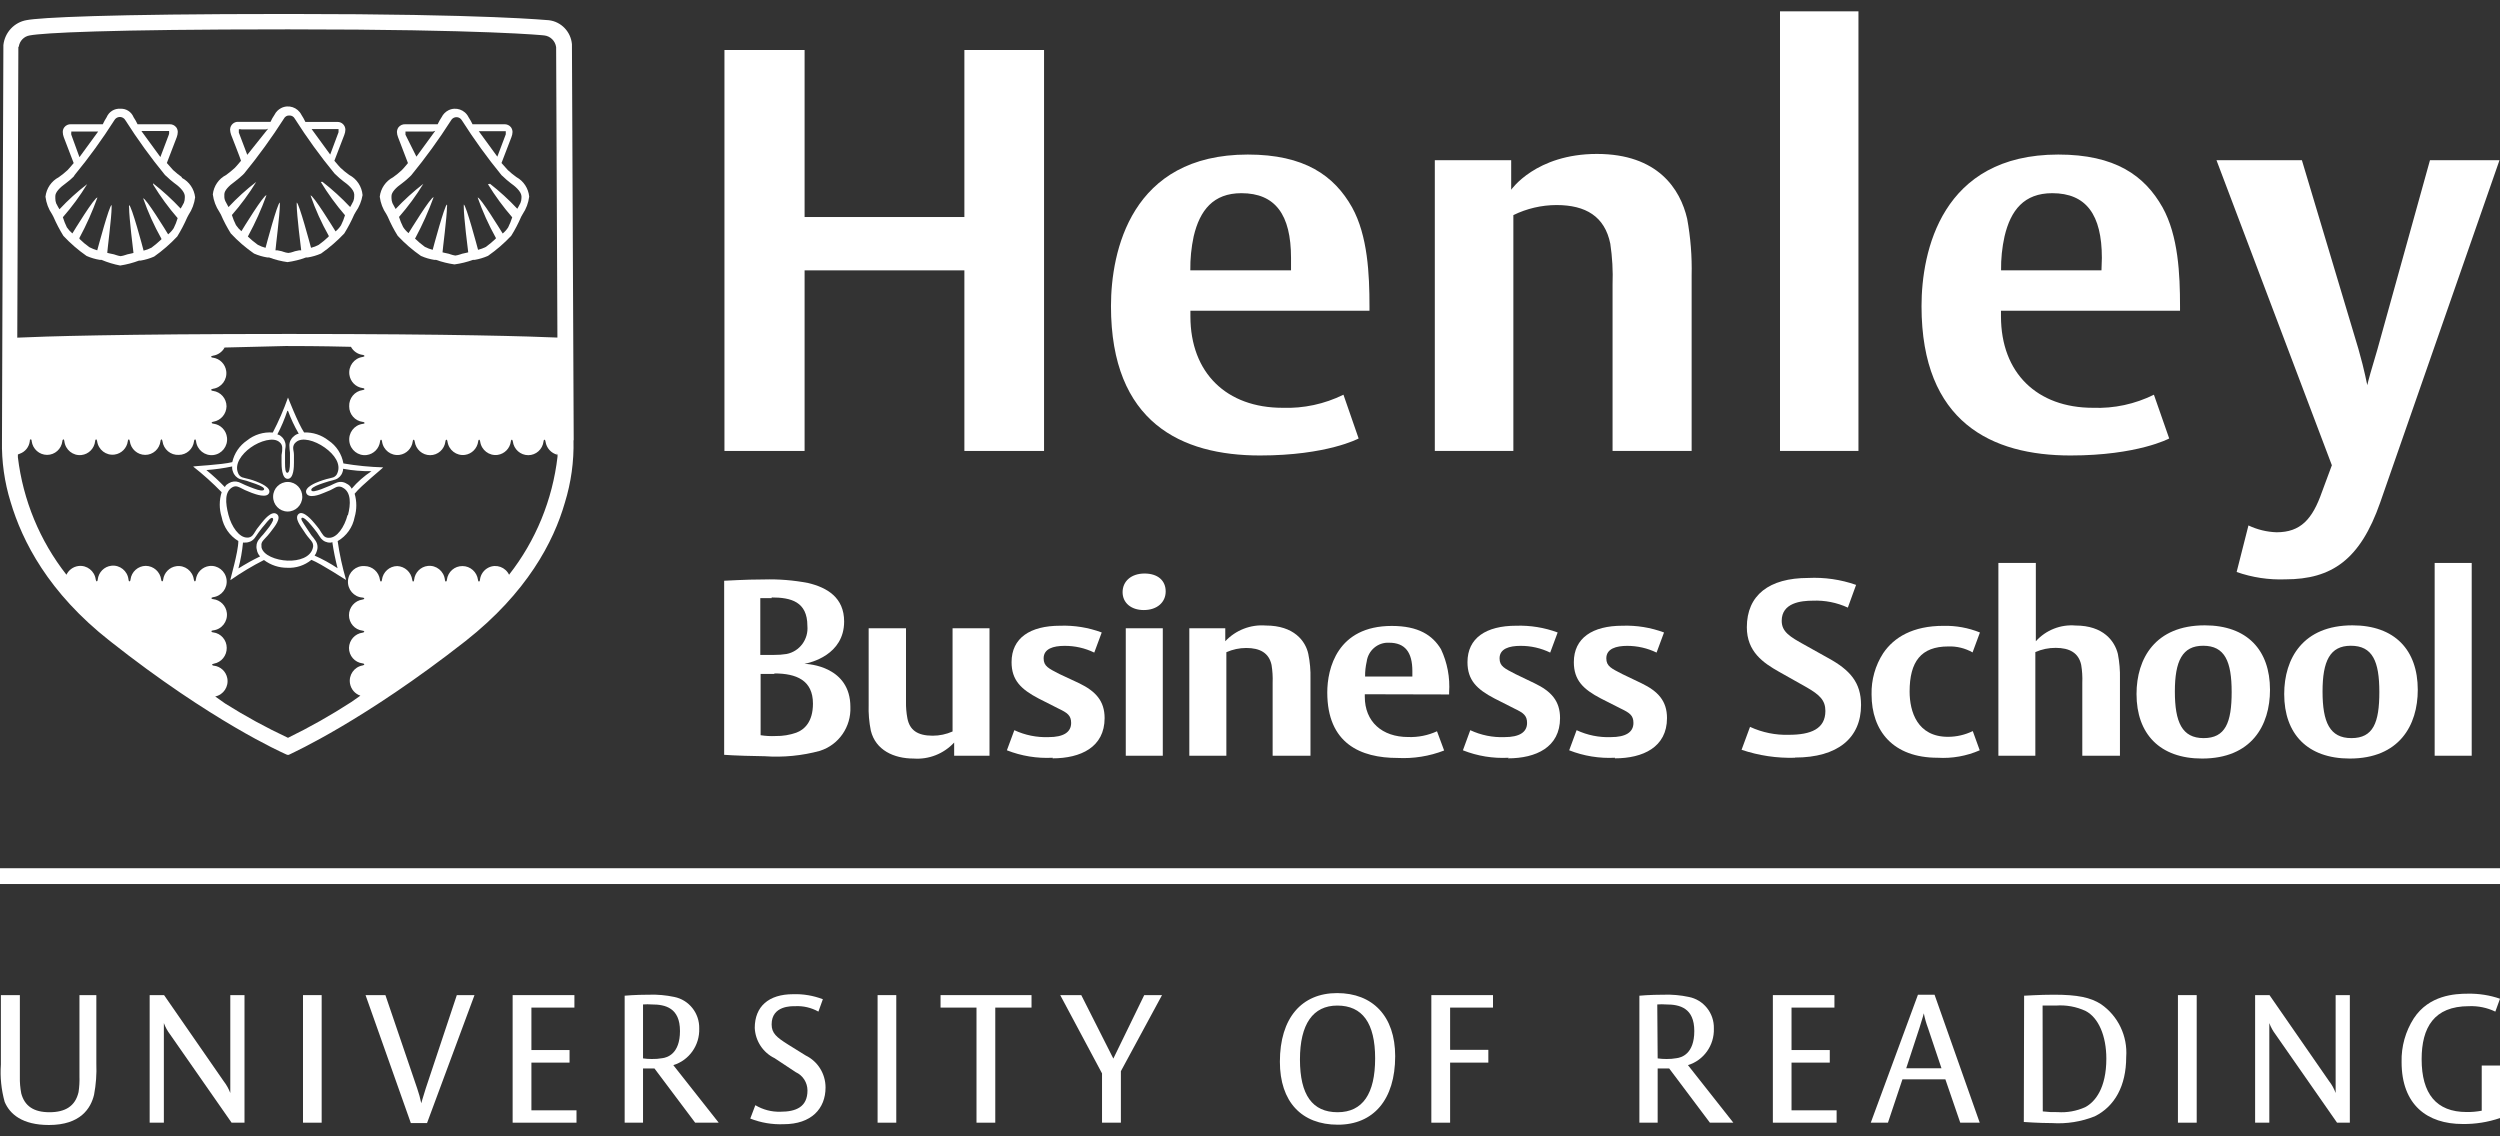 <svg width="110" height="50" viewBox="0 0 110 50" fill="none" xmlns="http://www.w3.org/2000/svg">
<rect x="0" y="0" width="110" height="50" fill="#333333" stroke="none"/>
<g clip-path="url(#clip0_167_1226)">
<path d="M25.234 19.373C25.257 20.303 25.128 21.23 24.854 22.118C24.36 23.84 23.185 26.08 20.485 28.205C16.001 31.721 12.886 33.119 12.799 33.168C12.711 33.217 12.694 33.217 12.667 33.217C12.626 33.209 12.586 33.194 12.549 33.173C12.427 33.115 9.32 31.747 4.837 28.205C2.124 26.076 0.979 23.809 0.468 22.091C0.197 21.218 0.068 20.306 0.087 19.391C0.087 19.391 0.144 2.041 0.149 1.983C0.21 1.425 0.629 0.977 1.175 0.885C1.748 0.775 4.645 0.615 12.602 0.615H12.733C21.533 0.615 24.081 0.89 24.155 0.89C24.695 0.956 25.115 1.395 25.165 1.943L25.243 19.373M0.808 2.058C0.808 2.058 0.782 9.717 0.76 14.857C1.883 14.804 5.213 14.694 12.729 14.694C20.105 14.694 23.382 14.804 24.526 14.853L24.47 2.076C24.433 1.8 24.214 1.586 23.941 1.558C23.915 1.554 21.428 1.292 12.729 1.292H12.598C4.689 1.292 1.91 1.447 1.311 1.558C1.057 1.597 0.86 1.801 0.826 2.058M24.548 19.988L24.47 19.957L24.531 19.993L24.548 19.988ZM9.858 15.282C9.844 15.31 9.827 15.335 9.805 15.358C9.828 15.335 9.849 15.309 9.867 15.282M22.403 25.283C23.574 23.788 24.311 21.991 24.531 20.095V20.011C24.252 19.945 24.042 19.713 24.002 19.426C23.998 19.382 23.976 19.346 23.959 19.346C23.941 19.346 23.915 19.382 23.915 19.426C23.873 19.77 23.584 20.029 23.242 20.028C22.899 20.027 22.61 19.77 22.565 19.426C22.56 19.382 22.538 19.346 22.521 19.346C22.503 19.346 22.477 19.382 22.477 19.426C22.435 19.732 22.198 19.972 21.896 20.015C21.524 20.067 21.179 19.804 21.127 19.426C21.123 19.382 21.101 19.346 21.083 19.346C21.066 19.346 21.04 19.382 21.04 19.426C20.997 19.732 20.761 19.972 20.459 20.015C20.086 20.067 19.741 19.804 19.689 19.426C19.681 19.382 19.668 19.346 19.646 19.346C19.624 19.346 19.598 19.382 19.598 19.426C19.556 19.77 19.267 20.029 18.925 20.028C18.582 20.027 18.293 19.77 18.247 19.426C18.243 19.382 18.221 19.346 18.204 19.346C18.186 19.346 18.16 19.382 18.16 19.426C18.118 19.732 17.881 19.972 17.579 20.015C17.206 20.067 16.862 19.804 16.81 19.426C16.805 19.378 16.784 19.346 16.766 19.346C16.749 19.346 16.723 19.382 16.723 19.426C16.682 19.736 16.442 19.98 16.136 20.021C15.762 20.071 15.42 19.804 15.371 19.426C15.322 19.048 15.585 18.701 15.958 18.651C16.01 18.647 16.041 18.634 16.041 18.612C16.041 18.589 16.002 18.563 15.958 18.563C15.618 18.52 15.363 18.228 15.364 17.881C15.349 17.524 15.604 17.214 15.954 17.164C16.006 17.159 16.037 17.137 16.037 17.12C16.037 17.102 16.002 17.075 15.954 17.075C15.652 17.033 15.415 16.793 15.373 16.487C15.321 16.109 15.581 15.76 15.954 15.707C16.006 15.698 16.037 15.681 16.037 15.663C16.037 15.645 15.997 15.614 15.954 15.614C15.737 15.586 15.547 15.454 15.442 15.26C14.057 15.225 12.956 15.225 12.572 15.225L9.884 15.291C9.779 15.485 9.589 15.618 9.373 15.65C9.325 15.659 9.29 15.676 9.29 15.694C9.29 15.712 9.321 15.738 9.373 15.738C9.675 15.781 9.912 16.021 9.954 16.327C10.006 16.704 9.746 17.054 9.373 17.106C9.325 17.115 9.29 17.133 9.29 17.151C9.29 17.168 9.321 17.199 9.373 17.199C9.712 17.244 9.966 17.535 9.967 17.881C9.959 18.215 9.72 18.497 9.395 18.554C9.347 18.558 9.312 18.585 9.312 18.598C9.312 18.612 9.342 18.643 9.395 18.643C9.707 18.683 9.952 18.934 9.988 19.251C10.033 19.632 9.763 19.977 9.387 20.022C9.011 20.067 8.67 19.794 8.626 19.413C8.621 19.369 8.604 19.333 8.586 19.333C8.569 19.333 8.538 19.364 8.538 19.413C8.496 19.757 8.208 20.015 7.865 20.015C7.508 20.034 7.196 19.772 7.149 19.413C7.144 19.369 7.123 19.333 7.105 19.333C7.088 19.333 7.061 19.369 7.061 19.413C7.019 19.757 6.731 20.015 6.389 20.015C6.046 20.014 5.757 19.757 5.711 19.413C5.707 19.369 5.685 19.333 5.668 19.333C5.65 19.333 5.624 19.369 5.624 19.413C5.582 19.718 5.345 19.959 5.043 20.001C4.67 20.054 4.326 19.791 4.274 19.413C4.265 19.369 4.252 19.333 4.23 19.333C4.208 19.333 4.186 19.369 4.186 19.413C4.15 19.733 3.902 19.985 3.586 20.021C3.212 20.064 2.874 19.792 2.832 19.413C2.827 19.369 2.814 19.333 2.792 19.333C2.771 19.333 2.744 19.369 2.744 19.413C2.702 19.757 2.414 20.015 2.071 20.015C1.729 20.014 1.44 19.757 1.394 19.413C1.39 19.369 1.39 19.333 1.35 19.333C1.311 19.333 1.311 19.369 1.311 19.413C1.28 19.665 1.111 19.878 0.874 19.962L0.787 19.997L0.787 20.121C1.014 22.01 1.754 23.799 2.923 25.288C3.024 25.079 3.221 24.935 3.448 24.905C3.821 24.855 4.164 25.122 4.212 25.5C4.221 25.549 4.239 25.58 4.256 25.58C4.273 25.58 4.3 25.549 4.3 25.5C4.336 25.181 4.584 24.928 4.9 24.892C5.274 24.849 5.612 25.121 5.654 25.5C5.659 25.549 5.672 25.58 5.694 25.58C5.715 25.58 5.742 25.549 5.742 25.5C5.785 25.157 6.073 24.9 6.415 24.898C6.756 24.901 7.044 25.157 7.092 25.5C7.096 25.549 7.118 25.58 7.136 25.58C7.153 25.58 7.179 25.549 7.179 25.5C7.221 25.195 7.458 24.954 7.76 24.912C8.133 24.859 8.477 25.122 8.529 25.5C8.538 25.553 8.556 25.58 8.573 25.58C8.591 25.58 8.617 25.549 8.617 25.5C8.657 25.19 8.898 24.946 9.204 24.905C9.577 24.856 9.919 25.122 9.969 25.5C10.018 25.878 9.755 26.225 9.382 26.275C9.329 26.284 9.303 26.302 9.303 26.319C9.303 26.337 9.333 26.363 9.382 26.363C9.697 26.4 9.946 26.652 9.982 26.972C10.024 27.351 9.756 27.693 9.382 27.736C9.329 27.74 9.303 27.754 9.303 27.776C9.303 27.798 9.333 27.825 9.382 27.825C9.721 27.867 9.976 28.16 9.976 28.506C9.981 28.847 9.743 29.141 9.412 29.201C9.36 29.21 9.333 29.228 9.333 29.246C9.333 29.263 9.368 29.29 9.412 29.29C9.705 29.323 9.942 29.545 10 29.837C10.073 30.209 9.836 30.57 9.469 30.645L9.906 30.954C10.796 31.515 11.72 32.019 12.672 32.464C13.632 31.996 14.562 31.47 15.46 30.888L15.857 30.609C15.62 30.531 15.444 30.326 15.4 30.076C15.335 29.703 15.581 29.347 15.949 29.281C15.993 29.272 16.028 29.255 16.028 29.237C16.028 29.219 15.997 29.188 15.949 29.188C15.609 29.146 15.354 28.853 15.355 28.506C15.365 28.166 15.616 27.883 15.949 27.838C15.993 27.833 16.028 27.807 16.028 27.794C16.028 27.78 15.997 27.749 15.949 27.749C15.609 27.707 15.354 27.414 15.355 27.067C15.356 26.721 15.61 26.428 15.949 26.381C15.993 26.377 16.028 26.355 16.028 26.337C16.028 26.319 15.997 26.293 15.949 26.293C15.571 26.267 15.286 25.936 15.311 25.553C15.336 25.171 15.663 24.881 16.041 24.907C16.383 24.91 16.671 25.166 16.718 25.509C16.723 25.558 16.749 25.589 16.762 25.589C16.775 25.589 16.805 25.562 16.805 25.509C16.851 25.167 17.138 24.91 17.478 24.907C17.813 24.921 18.09 25.174 18.138 25.509C18.143 25.558 18.16 25.589 18.177 25.589C18.195 25.589 18.221 25.558 18.221 25.509C18.257 25.189 18.506 24.937 18.821 24.901C19.195 24.858 19.533 25.13 19.576 25.509C19.58 25.558 19.602 25.589 19.619 25.589C19.637 25.589 19.663 25.558 19.663 25.509C19.708 25.159 20.005 24.9 20.354 24.907C20.695 24.91 20.983 25.166 21.031 25.509C21.035 25.558 21.057 25.589 21.075 25.589C21.092 25.589 21.118 25.558 21.118 25.509C21.146 25.275 21.29 25.071 21.501 24.97C21.839 24.808 22.243 24.954 22.403 25.297" fill="white"/>
<path d="M12.672 21.206C13.025 21.213 13.306 21.508 13.301 21.866L13.301 21.87C13.294 22.229 13 22.515 12.646 22.507C12.291 22.5 12.009 22.203 12.017 21.843C12.024 21.484 12.317 21.199 12.672 21.206Z" fill="white"/>
<path d="M15.11 20.391C15.688 20.49 16.272 20.547 16.858 20.564C16.867 20.586 15.905 21.348 15.604 21.724C15.702 22.059 15.702 22.416 15.604 22.751C15.521 23.198 15.247 23.585 14.857 23.809C14.939 24.387 15.063 24.958 15.228 25.518C15.211 25.518 14.14 24.81 13.703 24.633C13.404 24.878 13.026 25.003 12.641 24.982C12.271 24.985 11.911 24.865 11.614 24.641C11.102 24.901 10.608 25.197 10.137 25.527C10.116 25.514 10.487 24.296 10.487 23.805C10.105 23.576 9.838 23.192 9.753 22.751C9.641 22.395 9.641 22.013 9.753 21.657C9.36 21.253 8.941 20.876 8.499 20.529C8.508 20.506 9.753 20.453 10.22 20.334C10.308 19.944 10.54 19.604 10.867 19.382C11.188 19.123 11.595 18.997 12.003 19.032C12.262 18.535 12.486 18.02 12.672 17.491C12.672 17.491 13.109 18.62 13.38 19.028C13.768 19.014 14.148 19.14 14.455 19.382C14.801 19.612 15.038 19.978 15.11 20.391ZM15.473 21.503C15.726 21.205 16.021 20.946 16.347 20.732C15.928 20.738 15.509 20.703 15.097 20.626C15.099 20.676 15.09 20.726 15.071 20.772C15.024 20.922 14.911 21.041 14.765 21.095C14.656 21.135 14.651 21.126 14.463 21.179C14.358 21.206 14.157 21.281 14.061 21.312C13.825 21.401 13.668 21.494 13.699 21.573C13.729 21.653 13.9 21.609 14.136 21.525L14.533 21.365C14.708 21.286 14.704 21.277 14.813 21.237C14.957 21.181 15.119 21.197 15.25 21.281C15.348 21.325 15.428 21.403 15.473 21.503ZM12.641 18.08C12.524 18.436 12.378 18.781 12.204 19.112C12.266 19.126 12.324 19.156 12.37 19.2C12.494 19.298 12.567 19.448 12.567 19.608C12.567 19.723 12.541 19.723 12.541 19.918V20.36C12.541 20.626 12.558 20.803 12.641 20.803C12.724 20.803 12.759 20.617 12.759 20.36V19.918C12.745 19.813 12.736 19.708 12.733 19.603C12.73 19.446 12.802 19.296 12.925 19.2C12.985 19.14 13.061 19.098 13.144 19.081C12.957 18.761 12.799 18.424 12.672 18.076M9.897 21.423C9.958 21.321 9.967 21.33 10.072 21.259C10.204 21.179 10.364 21.163 10.509 21.215C10.614 21.255 10.609 21.264 10.789 21.343C10.889 21.387 11.09 21.467 11.182 21.498C11.413 21.587 11.588 21.613 11.619 21.538C11.649 21.463 11.496 21.383 11.256 21.294C11.164 21.264 10.959 21.188 10.854 21.157C10.671 21.104 10.666 21.117 10.557 21.078C10.411 21.023 10.298 20.904 10.251 20.754C10.22 20.682 10.208 20.603 10.216 20.524C9.841 20.602 9.462 20.656 9.08 20.683C9.363 20.913 9.631 21.16 9.884 21.423M10.487 25.004C10.509 25.022 10.719 24.836 11.444 24.482C11.367 24.4 11.317 24.297 11.3 24.185C11.259 24.032 11.291 23.868 11.387 23.743C11.457 23.645 11.514 23.592 11.588 23.508C11.662 23.424 11.793 23.251 11.855 23.172C11.995 22.968 12.056 22.848 11.995 22.795C11.933 22.742 11.798 22.901 11.641 23.096C11.575 23.172 11.488 23.273 11.374 23.433C11.26 23.592 11.269 23.597 11.195 23.689C11.095 23.811 10.944 23.878 10.789 23.871C10.757 23.878 10.724 23.878 10.692 23.871C10.656 24.259 10.588 24.642 10.487 25.018M14.857 25.018C14.758 24.633 14.679 24.242 14.621 23.849C14.564 23.875 14.595 23.875 14.533 23.875C14.377 23.881 14.228 23.814 14.127 23.694C14.053 23.601 14.018 23.53 13.952 23.437C13.886 23.344 13.751 23.176 13.685 23.101C13.524 22.906 13.345 22.742 13.279 22.786C13.214 22.831 13.323 22.977 13.463 23.194C13.515 23.278 13.633 23.455 13.699 23.548C13.767 23.626 13.829 23.709 13.887 23.796C13.974 23.926 13.995 24.09 13.943 24.238C13.924 24.314 13.89 24.385 13.843 24.447C14.196 24.603 14.535 24.789 14.857 25.004M15.307 22.676C15.438 22.184 15.451 21.657 15.093 21.463C15.013 21.409 14.913 21.395 14.822 21.423C14.708 21.467 14.669 21.507 14.533 21.569L14.232 21.693C14.075 21.764 13.572 21.954 13.476 21.693C13.38 21.432 13.93 21.228 14.048 21.184C14.166 21.14 14.219 21.122 14.358 21.082C14.498 21.042 14.551 21.042 14.669 21.002C14.757 20.966 14.825 20.891 14.852 20.799C15.001 20.418 14.73 20.006 14.289 19.692C13.847 19.378 13.284 19.223 13.026 19.453C12.948 19.511 12.901 19.602 12.899 19.701C12.899 19.82 12.934 19.873 12.934 20.024V20.351C12.934 20.52 12.93 21.069 12.659 21.069C12.388 21.069 12.388 20.48 12.388 20.351V20.024C12.418 19.873 12.418 19.82 12.418 19.696C12.417 19.6 12.372 19.51 12.296 19.453C12.038 19.218 11.435 19.4 11.029 19.692C10.623 19.984 10.317 20.418 10.47 20.799C10.497 20.891 10.565 20.966 10.653 21.002C10.767 21.042 10.823 21.042 10.963 21.082C11.069 21.11 11.172 21.144 11.274 21.184C11.431 21.246 11.938 21.445 11.842 21.688C11.745 21.932 11.239 21.746 11.081 21.688L10.78 21.564C10.644 21.503 10.605 21.467 10.487 21.423C10.407 21.387 10.315 21.39 10.238 21.432C9.875 21.626 9.915 22.122 10.05 22.649C10.186 23.176 10.522 23.654 10.872 23.654C10.967 23.662 11.06 23.622 11.121 23.548C11.199 23.455 11.252 23.34 11.3 23.278C11.348 23.216 11.396 23.149 11.501 23.021C11.606 22.893 11.942 22.45 12.178 22.618C12.414 22.786 12.051 23.211 11.977 23.313C11.903 23.415 11.859 23.468 11.776 23.566C11.693 23.663 11.645 23.698 11.593 23.765C11.579 23.777 11.567 23.792 11.558 23.809C11.512 23.868 11.493 23.943 11.505 24.017V24.079C11.575 24.433 12.152 24.65 12.654 24.668C13.157 24.686 13.651 24.522 13.76 24.128C13.793 24.037 13.783 23.936 13.734 23.853C13.668 23.752 13.581 23.667 13.533 23.601C13.485 23.535 13.432 23.473 13.345 23.331C13.257 23.189 12.93 22.795 13.139 22.614C13.349 22.432 13.76 22.932 13.843 23.03C13.926 23.127 14 23.225 14.048 23.287C14.102 23.38 14.162 23.471 14.227 23.557C14.287 23.632 14.381 23.672 14.476 23.663C14.826 23.676 15.158 23.185 15.294 22.658" fill="white"/>
<path d="M8.005 7.827C8.327 7.996 8.545 8.316 8.586 8.681C8.551 8.958 8.452 9.221 8.298 9.452L8.237 9.567C8.111 9.856 7.965 10.136 7.8 10.404C7.491 10.733 7.15 11.03 6.782 11.289C6.591 11.373 6.392 11.432 6.187 11.466H6.117C5.849 11.567 5.57 11.64 5.287 11.683C5.007 11.629 4.733 11.546 4.47 11.435H4.396C4.194 11.402 3.998 11.345 3.81 11.262C3.44 11.005 3.097 10.708 2.788 10.377C2.623 10.109 2.477 9.829 2.351 9.54L2.29 9.425C2.133 9.196 2.034 8.931 2.001 8.655C2.042 8.29 2.26 7.969 2.582 7.8C2.717 7.706 2.846 7.602 2.967 7.49C3.006 7.451 3.102 7.344 3.242 7.176L2.805 6.034C2.778 5.962 2.763 5.885 2.762 5.808C2.761 5.735 2.784 5.663 2.827 5.604C2.897 5.511 3.009 5.46 3.124 5.467H4.522C4.572 5.36 4.629 5.257 4.693 5.157C4.793 4.916 5.034 4.767 5.292 4.785C5.545 4.768 5.781 4.918 5.877 5.157C5.944 5.255 6.002 5.359 6.052 5.467H7.463C7.577 5.462 7.686 5.513 7.756 5.604C7.799 5.663 7.822 5.735 7.822 5.808C7.82 5.885 7.805 5.962 7.778 6.034L7.341 7.172C7.481 7.331 7.577 7.442 7.616 7.482C7.737 7.592 7.864 7.696 7.996 7.791M6.734 8.088V8.066C7.166 8.404 7.572 8.775 7.948 9.177C7.961 9.155 8.009 9.075 8.009 9.075L8.092 8.92C8.12 8.848 8.133 8.772 8.132 8.695V8.619C8.114 8.398 7.826 8.163 7.655 8.044C7.539 7.955 7.428 7.859 7.323 7.756L7.262 7.703C6.631 6.934 6.048 6.127 5.514 5.286C5.491 5.245 5.457 5.211 5.417 5.187C5.284 5.107 5.113 5.151 5.034 5.286C4.501 6.126 3.917 6.931 3.286 7.699C3.27 7.721 3.256 7.745 3.242 7.769C3.139 7.872 3.028 7.967 2.91 8.053C2.617 8.261 2.434 8.464 2.434 8.628V8.726C2.433 8.803 2.446 8.879 2.473 8.951L2.561 9.115L2.617 9.208C2.993 8.806 3.4 8.435 3.836 8.101C3.522 8.617 3.163 9.105 2.766 9.558C2.813 9.71 2.871 9.858 2.941 10.001C3.009 10.102 3.092 10.193 3.185 10.271C3.242 10.173 4.177 8.646 4.286 8.695C4.067 9.304 3.803 9.896 3.496 10.466V10.51C3.631 10.644 3.778 10.767 3.933 10.877C4.043 10.934 4.159 10.98 4.278 11.015C4.308 10.913 4.811 9.022 4.911 9.022V9.133C4.911 9.549 4.719 11.041 4.719 11.125L4.806 11.147L5.016 11.192L5.095 11.218C5.163 11.242 5.233 11.26 5.305 11.271C5.379 11.261 5.452 11.243 5.523 11.218L5.602 11.192L5.785 11.152L5.873 11.13C5.864 11.046 5.68 9.58 5.68 9.137C5.672 9.101 5.672 9.063 5.68 9.027C5.785 9.027 6.288 10.904 6.318 11.028C6.438 10.999 6.554 10.956 6.664 10.899C6.816 10.786 6.962 10.663 7.101 10.532V10.501C6.783 9.936 6.515 9.343 6.301 8.73C6.401 8.686 7.341 10.213 7.398 10.311C7.493 10.234 7.575 10.143 7.642 10.041C7.714 9.899 7.772 9.751 7.817 9.598C7.421 9.142 7.063 8.653 6.747 8.137M6.227 5.773L7.057 6.91L7.428 5.928C7.443 5.89 7.447 5.848 7.441 5.808V5.764H6.231M4.339 5.786H3.137V5.83C3.131 5.862 3.131 5.895 3.137 5.928L3.496 6.915L4.33 5.773" fill="white"/>
<path d="M15.368 7.699C15.7 7.872 15.921 8.207 15.953 8.584C15.909 8.85 15.806 9.103 15.652 9.323L15.586 9.438C15.46 9.726 15.314 10.004 15.149 10.271C14.839 10.6 14.496 10.897 14.127 11.156C13.938 11.238 13.74 11.296 13.537 11.329H13.463C13.2 11.427 12.927 11.495 12.65 11.533C12.374 11.495 12.103 11.427 11.842 11.329H11.767C11.564 11.297 11.366 11.239 11.177 11.156C10.806 10.899 10.463 10.603 10.155 10.271C9.989 10.005 9.843 9.727 9.718 9.438L9.652 9.323C9.498 9.093 9.399 8.829 9.364 8.553C9.404 8.186 9.624 7.864 9.95 7.699C10.082 7.603 10.209 7.499 10.33 7.389C10.369 7.349 10.465 7.243 10.605 7.074C10.605 7.043 10.168 5.928 10.168 5.928C10.142 5.855 10.127 5.779 10.124 5.702C10.124 5.696 10.125 5.69 10.125 5.684C10.137 5.493 10.299 5.349 10.487 5.361H11.903C11.952 5.253 12.01 5.149 12.078 5.051C12.141 4.924 12.243 4.821 12.369 4.756C12.696 4.588 13.095 4.72 13.262 5.051C13.328 5.151 13.386 5.256 13.437 5.365H14.835C14.841 5.365 14.847 5.365 14.853 5.365C15.041 5.363 15.195 5.516 15.197 5.706C15.195 5.785 15.179 5.863 15.149 5.937L14.712 7.074C14.848 7.238 14.948 7.349 14.988 7.389C15.107 7.501 15.234 7.604 15.368 7.699ZM14.188 8C14.622 8.338 15.03 8.709 15.407 9.111C15.416 9.089 15.46 9.018 15.46 9.018L15.547 8.85C15.575 8.779 15.588 8.704 15.586 8.628V8.549C15.573 8.332 15.28 8.097 15.11 7.978C14.993 7.889 14.882 7.793 14.778 7.69L14.717 7.632C14.086 6.865 13.502 6.059 12.969 5.219C12.923 5.131 12.831 5.078 12.733 5.082C12.633 5.075 12.538 5.129 12.493 5.219C11.957 6.057 11.373 6.863 10.745 7.632L10.684 7.694C10.576 7.794 10.464 7.889 10.347 7.978C10.054 8.186 9.871 8.389 9.871 8.549V8.628C9.868 8.705 9.883 8.78 9.915 8.85L10.002 9.013L10.054 9.111C10.431 8.709 10.838 8.339 11.274 8.004C10.959 8.52 10.6 9.007 10.203 9.461C10.251 9.613 10.31 9.761 10.382 9.903C10.449 10.004 10.53 10.095 10.622 10.173C10.679 10.076 11.614 8.549 11.723 8.593C11.503 9.203 11.237 9.795 10.928 10.364L10.906 10.408C11.043 10.54 11.189 10.661 11.343 10.771C11.451 10.829 11.566 10.873 11.684 10.904C11.71 10.802 12.213 8.912 12.313 8.912V9.022C12.313 9.438 12.121 10.926 12.121 11.015H12.209L12.396 11.054L12.475 11.081C12.543 11.106 12.613 11.122 12.685 11.13C12.758 11.123 12.83 11.106 12.899 11.081L12.978 11.054L13.161 11.015H13.253C13.24 10.926 13.056 9.443 13.056 9.022V8.912C13.152 8.912 13.659 10.802 13.685 10.904C13.804 10.874 13.919 10.83 14.026 10.771C14.18 10.66 14.326 10.539 14.463 10.408V10.373C14.145 9.808 13.877 9.215 13.664 8.602C13.768 8.558 14.704 10.085 14.765 10.182C14.858 10.105 14.939 10.014 15.005 9.912C15.077 9.77 15.135 9.622 15.18 9.47C14.785 9.012 14.428 8.522 14.114 8.004M13.699 5.662L14.529 6.8C14.573 6.676 14.896 5.817 14.896 5.817V5.68H13.686M11.71 5.693H10.623C10.535 5.671 10.509 5.693 10.509 5.693V5.737C10.506 5.77 10.506 5.802 10.509 5.835L10.88 6.813L11.798 5.662" fill="white"/>
<path d="M22.722 7.792C23.038 7.966 23.249 8.287 23.285 8.65C23.25 8.927 23.152 9.191 22.997 9.421L22.932 9.536C22.808 9.826 22.662 10.106 22.495 10.373C22.186 10.703 21.843 11 21.472 11.258C21.283 11.341 21.085 11.4 20.882 11.435H20.808C20.545 11.53 20.272 11.597 19.995 11.634C19.72 11.595 19.449 11.528 19.187 11.435H19.113C18.91 11.403 18.711 11.345 18.523 11.262C18.152 11.005 17.809 10.708 17.5 10.377C17.333 10.11 17.187 9.83 17.063 9.54L17.002 9.425C16.844 9.196 16.744 8.932 16.709 8.655C16.752 8.289 16.971 7.969 17.295 7.8C17.428 7.706 17.555 7.602 17.675 7.49C17.719 7.451 17.81 7.344 17.95 7.176L17.513 6.034C17.484 5.962 17.468 5.886 17.465 5.808C17.467 5.735 17.49 5.664 17.531 5.604C17.602 5.513 17.713 5.462 17.828 5.467H19.257C19.307 5.359 19.365 5.256 19.431 5.157C19.496 5.025 19.602 4.918 19.732 4.852C20.059 4.69 20.455 4.826 20.616 5.157C20.682 5.256 20.74 5.359 20.791 5.467H22.189C22.304 5.461 22.415 5.512 22.486 5.604C22.527 5.664 22.55 5.735 22.551 5.808C22.549 5.886 22.532 5.962 22.503 6.034L22.066 7.172L22.342 7.482C22.461 7.593 22.588 7.697 22.722 7.792ZM21.546 8.097V8.075C21.979 8.413 22.385 8.784 22.761 9.186L22.814 9.093L22.901 8.929C22.93 8.858 22.945 8.781 22.945 8.704V8.628C22.927 8.407 22.634 8.172 22.464 8.053C22.347 7.964 22.236 7.868 22.132 7.765L22.071 7.712C21.441 6.942 20.858 6.135 20.323 5.295C20.299 5.253 20.264 5.218 20.223 5.193C20.091 5.116 19.923 5.161 19.847 5.295C19.312 6.134 18.728 6.939 18.099 7.707C18.077 7.727 18.057 7.748 18.038 7.769C17.933 7.871 17.822 7.966 17.706 8.053C17.408 8.261 17.225 8.465 17.225 8.628V8.712C17.225 8.79 17.24 8.867 17.268 8.938L17.356 9.102L17.408 9.195C17.786 8.794 18.193 8.424 18.627 8.088C18.313 8.604 17.954 9.091 17.557 9.545C17.604 9.697 17.664 9.846 17.736 9.987C17.802 10.089 17.883 10.181 17.976 10.258C18.038 10.16 18.973 8.633 19.078 8.681C18.856 9.29 18.592 9.882 18.287 10.452L18.26 10.497C18.397 10.63 18.543 10.753 18.697 10.864C18.806 10.919 18.921 10.962 19.038 10.992C19.064 10.891 19.571 9 19.667 9C19.676 9.037 19.676 9.075 19.667 9.111C19.667 9.527 19.471 11.019 19.471 11.103L19.562 11.125L19.746 11.165L19.825 11.192C19.893 11.216 19.963 11.233 20.035 11.245C20.109 11.234 20.182 11.217 20.253 11.192L20.332 11.165L20.511 11.125L20.602 11.103C20.589 11.019 20.406 9.554 20.406 9.111V9C20.502 9 21.009 10.891 21.035 10.992C21.154 10.962 21.27 10.919 21.38 10.864C21.533 10.751 21.679 10.628 21.817 10.497V10.466C21.502 9.899 21.234 9.307 21.018 8.695C21.122 8.65 22.058 10.178 22.119 10.275C22.212 10.198 22.293 10.107 22.359 10.005C22.43 9.862 22.489 9.714 22.538 9.562C22.142 9.106 21.784 8.618 21.468 8.102M21.053 5.755L21.883 6.893C21.927 6.769 22.254 5.91 22.254 5.91V5.773H21.044M19.051 5.786H17.841V5.83C17.838 5.863 17.838 5.895 17.841 5.928L18.322 6.893L19.152 5.755" fill="white"/>
<path d="M36.08 33.035C36.906 32.773 37.454 31.981 37.417 31.105C37.417 29.33 35.59 29.21 35.394 29.21C35.665 29.157 37.142 28.816 37.142 27.346C37.142 26.293 36.394 25.85 35.551 25.651C34.912 25.529 34.261 25.477 33.611 25.496C32.737 25.496 31.968 25.553 31.863 25.553V33.212C32.243 33.243 33.301 33.274 33.642 33.274C34.463 33.332 35.289 33.252 36.084 33.035M33.952 26.288C34.804 26.288 35.525 26.474 35.525 27.537C35.58 28.128 35.183 28.665 34.607 28.776C34.426 28.804 34.244 28.818 34.061 28.816H33.453V26.319H33.952M34.07 29.631C35.035 29.631 35.77 29.927 35.77 30.959C35.77 31.769 35.385 32.11 35.035 32.238C34.745 32.34 34.438 32.39 34.131 32.385C33.909 32.396 33.686 32.384 33.467 32.349V29.653H34.07" fill="white"/>
<path d="M43.538 33.252V27.643H41.913V32.185C41.638 32.307 41.34 32.371 41.039 32.371C40.362 32.371 40.025 32.119 39.925 31.605C39.88 31.365 39.859 31.12 39.864 30.875V27.643H38.221V31.003C38.208 31.388 38.24 31.773 38.317 32.15C38.527 33.004 39.326 33.376 40.2 33.376C40.869 33.425 41.523 33.167 41.983 32.672V33.252H43.538Z" fill="white"/>
<path d="M46.313 33.367C47.545 33.367 48.603 32.88 48.603 31.596C48.603 30.839 48.205 30.414 47.489 30.065L46.615 29.657C46.138 29.41 45.92 29.317 45.92 28.967C45.92 28.542 46.348 28.418 46.838 28.418C47.291 28.414 47.739 28.516 48.148 28.714L48.476 27.829C47.892 27.611 47.272 27.511 46.65 27.532C45.321 27.532 44.509 28.073 44.509 29.135C44.509 29.923 44.919 30.326 45.697 30.733L46.571 31.176C46.969 31.366 47.13 31.481 47.13 31.809C47.13 32.225 46.781 32.433 46.143 32.433C45.622 32.453 45.104 32.349 44.631 32.128L44.303 33.013C44.944 33.265 45.631 33.377 46.318 33.341" fill="white"/>
<path d="M50.325 26.842C50.919 26.842 51.29 26.496 51.29 26.023C51.29 25.549 50.949 25.235 50.359 25.235C49.77 25.235 49.394 25.58 49.394 26.054C49.394 26.527 49.77 26.842 50.325 26.842ZM49.534 33.252H51.163V27.643H49.534V33.252Z" fill="white"/>
<path d="M57.661 33.252V29.866C57.671 29.498 57.639 29.131 57.565 28.772C57.443 28.205 56.936 27.523 55.695 27.523C55.028 27.47 54.373 27.724 53.912 28.214V27.643H52.33V33.252H53.96V28.697C54.236 28.575 54.533 28.511 54.834 28.511C55.437 28.511 55.834 28.728 55.948 29.255C55.99 29.515 56.007 29.779 55.996 30.043V33.252H57.661Z" fill="white"/>
<path d="M63.761 30.556V30.468C63.806 29.812 63.682 29.156 63.403 28.564C63.031 27.948 62.411 27.541 61.24 27.541C58.837 27.541 58.4 29.418 58.4 30.468C58.4 32.717 59.868 33.35 61.493 33.35C62.191 33.386 62.889 33.275 63.542 33.022L63.228 32.176C62.83 32.358 62.397 32.445 61.961 32.429C60.807 32.429 60.051 31.751 60.051 30.658V30.547L63.761 30.556ZM62.144 29.768H60.064C60.061 29.547 60.085 29.328 60.134 29.113C60.198 28.616 60.628 28.253 61.122 28.28C61.821 28.28 62.144 28.697 62.144 29.529V29.768Z" fill="white"/>
<path d="M66.352 33.367C67.58 33.367 68.642 32.88 68.642 31.596C68.642 30.839 68.249 30.414 67.523 30.065L66.675 29.657C66.199 29.409 65.981 29.317 65.981 28.967C65.981 28.542 66.409 28.418 66.898 28.418C67.352 28.414 67.8 28.516 68.209 28.714L68.537 27.829C67.953 27.612 67.332 27.512 66.71 27.532C65.386 27.532 64.569 28.072 64.569 29.135C64.569 29.923 64.976 30.326 65.758 30.733L66.632 31.176C67.029 31.366 67.191 31.481 67.191 31.809C67.191 32.225 66.842 32.433 66.204 32.433C65.683 32.454 65.165 32.349 64.692 32.128L64.368 33.013C65.008 33.267 65.693 33.378 66.378 33.341" fill="white"/>
<path d="M71.054 33.367C72.286 33.367 73.348 32.88 73.348 31.596C73.348 30.839 72.95 30.414 72.229 30.065L71.377 29.657C70.901 29.41 70.678 29.317 70.678 28.967C70.678 28.542 71.111 28.418 71.6 28.418C72.046 28.418 72.487 28.519 72.889 28.714L73.217 27.829C72.633 27.611 72.012 27.511 71.39 27.532C70.066 27.532 69.249 28.073 69.249 29.135C69.249 29.923 69.656 30.326 70.438 30.733L71.312 31.176C71.709 31.366 71.871 31.481 71.871 31.809C71.871 32.225 71.521 32.433 70.883 32.433C70.363 32.454 69.844 32.349 69.371 32.128L69.044 33.013C69.685 33.265 70.371 33.377 71.058 33.341" fill="white"/>
<path d="M78.98 33.332C80.864 33.332 81.886 32.469 81.886 31.021C81.886 30.025 81.397 29.476 80.431 28.949L79.409 28.378C78.749 28.015 78.395 27.798 78.395 27.315C78.395 26.518 79.26 26.43 79.758 26.43C80.29 26.407 80.82 26.511 81.305 26.735L81.668 25.735C80.991 25.498 80.276 25.395 79.561 25.43C77.84 25.43 76.861 26.187 76.861 27.599C76.861 28.675 77.582 29.166 78.281 29.56L79.492 30.242C80.06 30.57 80.317 30.808 80.317 31.282C80.317 32.07 79.68 32.331 78.714 32.331C78.124 32.35 77.538 32.23 77.001 31.982L76.629 32.991C77.387 33.246 78.183 33.365 78.98 33.341" fill="white"/>
<path d="M87.117 27.829C86.607 27.624 86.061 27.524 85.513 27.537C84.171 27.537 83.337 28.037 82.861 28.741C82.512 29.279 82.334 29.913 82.349 30.556C82.349 32.159 83.293 33.341 85.255 33.341C85.889 33.38 86.524 33.267 87.108 33.013L86.802 32.168C86.461 32.334 86.088 32.42 85.71 32.42C84.364 32.42 84.023 31.313 84.023 30.428C84.023 29.113 84.525 28.444 85.723 28.444C86.096 28.43 86.467 28.521 86.793 28.706L87.117 27.829Z" fill="white"/>
<path d="M93.278 33.252V29.865C93.287 29.499 93.256 29.132 93.186 28.772C93.046 28.205 92.548 27.523 91.324 27.523C90.668 27.467 90.022 27.722 89.577 28.214V24.77H87.929V33.252H89.555V28.692C89.837 28.567 90.142 28.504 90.451 28.506C91.062 28.506 91.46 28.728 91.573 29.255C91.616 29.515 91.632 29.779 91.621 30.043V33.252H93.278Z" fill="white"/>
<path d="M108.755 24.77H107.125V33.252H108.755V24.77Z" fill="white"/>
<path d="M45.938 19.842V2.2H42.433V9.549H35.402V2.2H31.876V19.842H35.402V11.896H42.433V19.842H45.938Z" fill="white"/>
<path d="M60.257 13.671V13.472C60.257 12.073 60.182 10.373 59.492 9.124C58.701 7.721 57.395 6.8 54.904 6.8C49.757 6.8 48.883 11.072 48.883 13.472C48.883 18.594 51.985 20.041 55.437 20.041C58.4 20.041 59.78 19.293 59.78 19.293L59.112 17.367C58.277 17.778 57.356 17.976 56.429 17.943C53.982 17.943 52.378 16.42 52.378 13.919V13.671H60.257ZM56.805 11.896H52.374C52.367 11.393 52.417 10.89 52.522 10.399C52.793 9.248 53.388 8.5 54.62 8.5C56.114 8.5 56.805 9.447 56.805 11.347V11.896Z" fill="white"/>
<path d="M74.432 19.842V12.121C74.452 11.284 74.386 10.447 74.235 9.624C73.933 8.323 72.95 6.773 70.263 6.773C67.576 6.773 66.492 8.349 66.492 8.349V7.048H63.132V19.842H66.588V9.465C67.179 9.175 67.828 9.024 68.485 9.022C69.774 9.022 70.608 9.523 70.853 10.722C70.942 11.317 70.975 11.919 70.953 12.52V19.842H74.432Z" fill="white"/>
<path d="M81.772 0.5H78.32V19.842H81.772V0.5Z" fill="white"/>
<path d="M95.921 13.671V13.472C95.921 12.073 95.847 10.373 95.152 9.124C94.361 7.721 93.064 6.8 90.564 6.8C85.421 6.8 84.547 11.072 84.547 13.472C84.547 18.594 87.65 20.041 91.102 20.041C94.06 20.041 95.445 19.293 95.445 19.293L94.772 17.367C93.938 17.781 93.017 17.979 92.089 17.943C89.642 17.943 88.043 16.42 88.043 13.919V13.671H95.921ZM92.465 11.896H88.047C88.04 11.392 88.091 10.89 88.2 10.399C88.471 9.248 89.061 8.5 90.298 8.5C91.792 8.5 92.482 9.447 92.482 11.347L92.465 11.896Z" fill="white"/>
<path d="M109.978 7.048H106.919L104.599 15.398C104.385 16.097 104.162 16.894 104.162 16.947C104.14 16.894 104.062 16.372 103.769 15.349L101.283 7.048H97.525L102.602 20.471L102.165 21.649C101.746 22.844 101.23 23.42 100.168 23.42C99.74 23.406 99.319 23.303 98.932 23.119L98.412 25.168C99.101 25.409 99.829 25.519 100.557 25.491C102.607 25.491 103.852 24.615 104.726 22.118L109.978 7.048Z" fill="white"/>
<path d="M110 38.202H0V38.897H110V38.202Z" fill="white"/>
<path d="M3.496 43.785V47.357C3.504 47.59 3.491 47.822 3.456 48.052C3.312 48.677 2.866 48.938 2.176 48.938C1.486 48.938 1.084 48.668 0.935 48.11C0.889 47.869 0.868 47.624 0.874 47.379V43.785H0.039V46.839C0 47.392 0.057 47.948 0.205 48.482C0.428 49.013 0.97 49.5 2.154 49.5C3.539 49.5 3.994 48.77 4.138 48.172C4.224 47.718 4.258 47.256 4.239 46.795V43.785L3.496 43.785Z" fill="white"/>
<path d="M10.758 49.398V43.785H10.133V48.092C10.061 47.904 9.963 47.728 9.84 47.57L7.219 43.785H6.585V49.398H7.21V45.015C7.276 45.195 7.369 45.364 7.485 45.516L10.19 49.398L10.758 49.398Z" fill="white"/>
<path d="M14.153 43.785H13.332V49.398H14.153V43.785Z" fill="white"/>
<path d="M20.878 43.785H20.1L18.732 47.893C18.593 48.327 18.536 48.544 18.536 48.544C18.491 48.323 18.431 48.105 18.357 47.893L16.958 43.785H16.084L18.077 49.416H18.789L20.878 43.785Z" fill="white"/>
<path d="M25.366 49.398V48.854H23.382V46.755H25.06V46.202H23.382V44.334H25.274V43.785H22.556V49.398H25.366Z" fill="white"/>
<path d="M31.623 49.398L29.626 46.866C30.323 46.653 30.791 45.992 30.766 45.254C30.782 44.58 30.315 43.992 29.661 43.864C29.302 43.788 28.935 43.755 28.568 43.767C27.922 43.767 27.485 43.811 27.485 43.811V49.398H28.293V47.012H28.796L30.587 49.398L31.623 49.398ZM28.293 44.196C28.424 44.186 28.555 44.186 28.686 44.196C29.276 44.196 29.919 44.347 29.919 45.365C29.919 46.383 29.346 46.534 29.141 46.56C28.988 46.588 28.833 46.599 28.678 46.596C28.549 46.597 28.42 46.588 28.293 46.569L28.293 44.196Z" fill="white"/>
<path d="M36.206 43.966C35.788 43.806 35.343 43.73 34.896 43.745C33.821 43.745 33.209 44.285 33.209 45.232C33.237 45.804 33.573 46.314 34.083 46.56L35.014 47.176C35.327 47.318 35.528 47.634 35.529 47.981C35.529 48.708 35.022 48.916 34.341 48.916C33.953 48.928 33.569 48.828 33.235 48.628L33.012 49.217C33.48 49.401 33.979 49.485 34.48 49.465C35.704 49.465 36.324 48.778 36.324 47.849C36.324 47.248 35.985 46.701 35.45 46.441L34.673 45.958C34.166 45.639 33.952 45.462 33.952 45.073C33.952 44.24 34.839 44.272 34.987 44.272C35.343 44.253 35.697 44.336 36.01 44.511L36.206 43.966Z" fill="white"/>
<path d="M39.436 43.785H38.614V49.398H39.436V43.785Z" fill="white"/>
<path d="M45.387 44.334V43.785H41.384V44.334H42.966V49.398H43.792V44.334H45.387Z" fill="white"/>
<path d="M51.129 43.785H50.346L48.987 46.578L47.576 43.785H46.65L48.489 47.229V49.398H49.319V47.132L51.129 43.785Z" fill="white"/>
<path d="M58.867 49.487C60.427 49.487 61.388 48.393 61.388 46.472C61.388 44.705 60.392 43.696 58.832 43.696C57.272 43.696 56.315 44.794 56.315 46.715C56.315 48.477 57.268 49.487 58.867 49.487ZM58.841 44.245C59.946 44.245 60.506 45.015 60.506 46.569C60.506 48.123 59.959 48.938 58.854 48.938C57.748 48.938 57.198 48.181 57.198 46.618C57.198 45.055 57.775 44.245 58.841 44.245Z" fill="white"/>
<path d="M65.692 44.334V43.785H62.979V49.398H63.805V46.755H65.487V46.193H63.805V44.334H65.692Z" fill="white"/>
<path d="M76.267 49.398L74.27 46.866C74.967 46.653 75.435 45.992 75.41 45.254C75.428 44.578 74.957 43.988 74.3 43.864C73.943 43.788 73.578 43.755 73.212 43.767C72.57 43.767 72.133 43.811 72.133 43.811V49.398H72.937V47.012H73.444L75.236 49.398L76.267 49.398ZM72.92 44.196C73.052 44.186 73.185 44.186 73.317 44.196C73.903 44.196 74.549 44.347 74.549 45.365C74.549 46.383 73.977 46.534 73.767 46.56C73.623 46.586 73.477 46.598 73.33 46.596C73.199 46.597 73.067 46.588 72.937 46.569L72.92 44.196Z" fill="white"/>
<path d="M80.811 49.398V48.854H78.827V46.755H80.51V46.202H78.827V44.334H80.715V43.785H78.006V49.398H80.811Z" fill="white"/>
<path d="M87.108 49.398L85.12 43.767H84.39L82.314 49.398H83.07L83.708 47.49H85.596L86.251 49.398H87.108ZM85.425 47.003H83.874L84.455 45.232C84.6 44.785 84.648 44.586 84.648 44.586C84.691 44.806 84.752 45.022 84.831 45.232L85.425 47.003Z" fill="white"/>
<path d="M89.048 49.367C89.048 49.367 89.703 49.416 90.293 49.416C90.932 49.457 91.572 49.356 92.168 49.119C93.046 48.685 93.553 47.778 93.553 46.512C93.621 45.59 93.198 44.702 92.443 44.183C91.984 43.886 91.407 43.767 90.372 43.767C89.708 43.767 89.148 43.811 89.061 43.811L89.048 49.367ZM89.874 44.245H90.459C90.909 44.211 91.36 44.293 91.77 44.484C92.329 44.776 92.679 45.569 92.679 46.583C92.679 47.88 92.185 48.486 91.748 48.716C91.365 48.888 90.947 48.963 90.529 48.933C90.313 48.939 90.097 48.928 89.882 48.902L89.874 44.245Z" fill="white"/>
<path d="M96.655 43.785H95.829V49.398H96.655V43.785Z" fill="white"/>
<path d="M103.393 49.398V43.785H102.768V48.092C102.7 47.904 102.603 47.727 102.48 47.57L99.858 43.785H99.225V49.398H99.85V45.015C99.916 45.195 100.009 45.364 100.125 45.516L102.83 49.398L103.393 49.398Z" fill="white"/>
<path d="M109.196 46.883V48.871C108.977 48.913 108.755 48.932 108.532 48.929C107.195 48.929 106.552 48.123 106.552 46.605C106.552 45.215 107.094 44.272 108.632 44.272C109.033 44.255 109.432 44.337 109.795 44.511L110 43.944C109.547 43.788 109.071 43.714 108.593 43.722C108.012 43.722 106.88 43.785 106.207 44.807C105.841 45.378 105.653 46.048 105.67 46.729C105.67 48.619 106.802 49.456 108.353 49.456C108.913 49.464 109.47 49.376 110 49.194V46.883H109.196Z" fill="white"/>
<path d="M96.891 33.376C99.067 33.376 99.88 31.92 99.88 30.352C99.88 28.599 98.871 27.515 97.009 27.515C94.833 27.515 94.007 28.971 94.007 30.538C94.007 32.292 95.034 33.376 96.891 33.376ZM96.939 28.413C97.892 28.413 98.193 29.1 98.193 30.45C98.193 31.8 97.914 32.477 96.961 32.477C96.009 32.477 95.694 31.774 95.694 30.428C95.694 29.082 96.022 28.413 96.939 28.413Z" fill="white"/>
<path d="M103.389 33.376C105.565 33.376 106.382 31.92 106.382 30.352C106.382 28.599 105.368 27.515 103.507 27.515C101.331 27.515 100.505 28.971 100.505 30.538C100.505 32.292 101.527 33.376 103.389 33.376ZM103.437 28.413C104.394 28.413 104.691 29.1 104.691 30.45C104.691 31.8 104.42 32.477 103.463 32.477C102.506 32.477 102.192 31.774 102.192 30.428C102.192 29.082 102.519 28.413 103.437 28.413Z" fill="white"/>
</g>
<defs>
<clipPath id="clip0_167_1226">
<rect width="110" height="49" fill="white" transform="translate(0 0.5)"/>
</clipPath>
</defs>
</svg>
